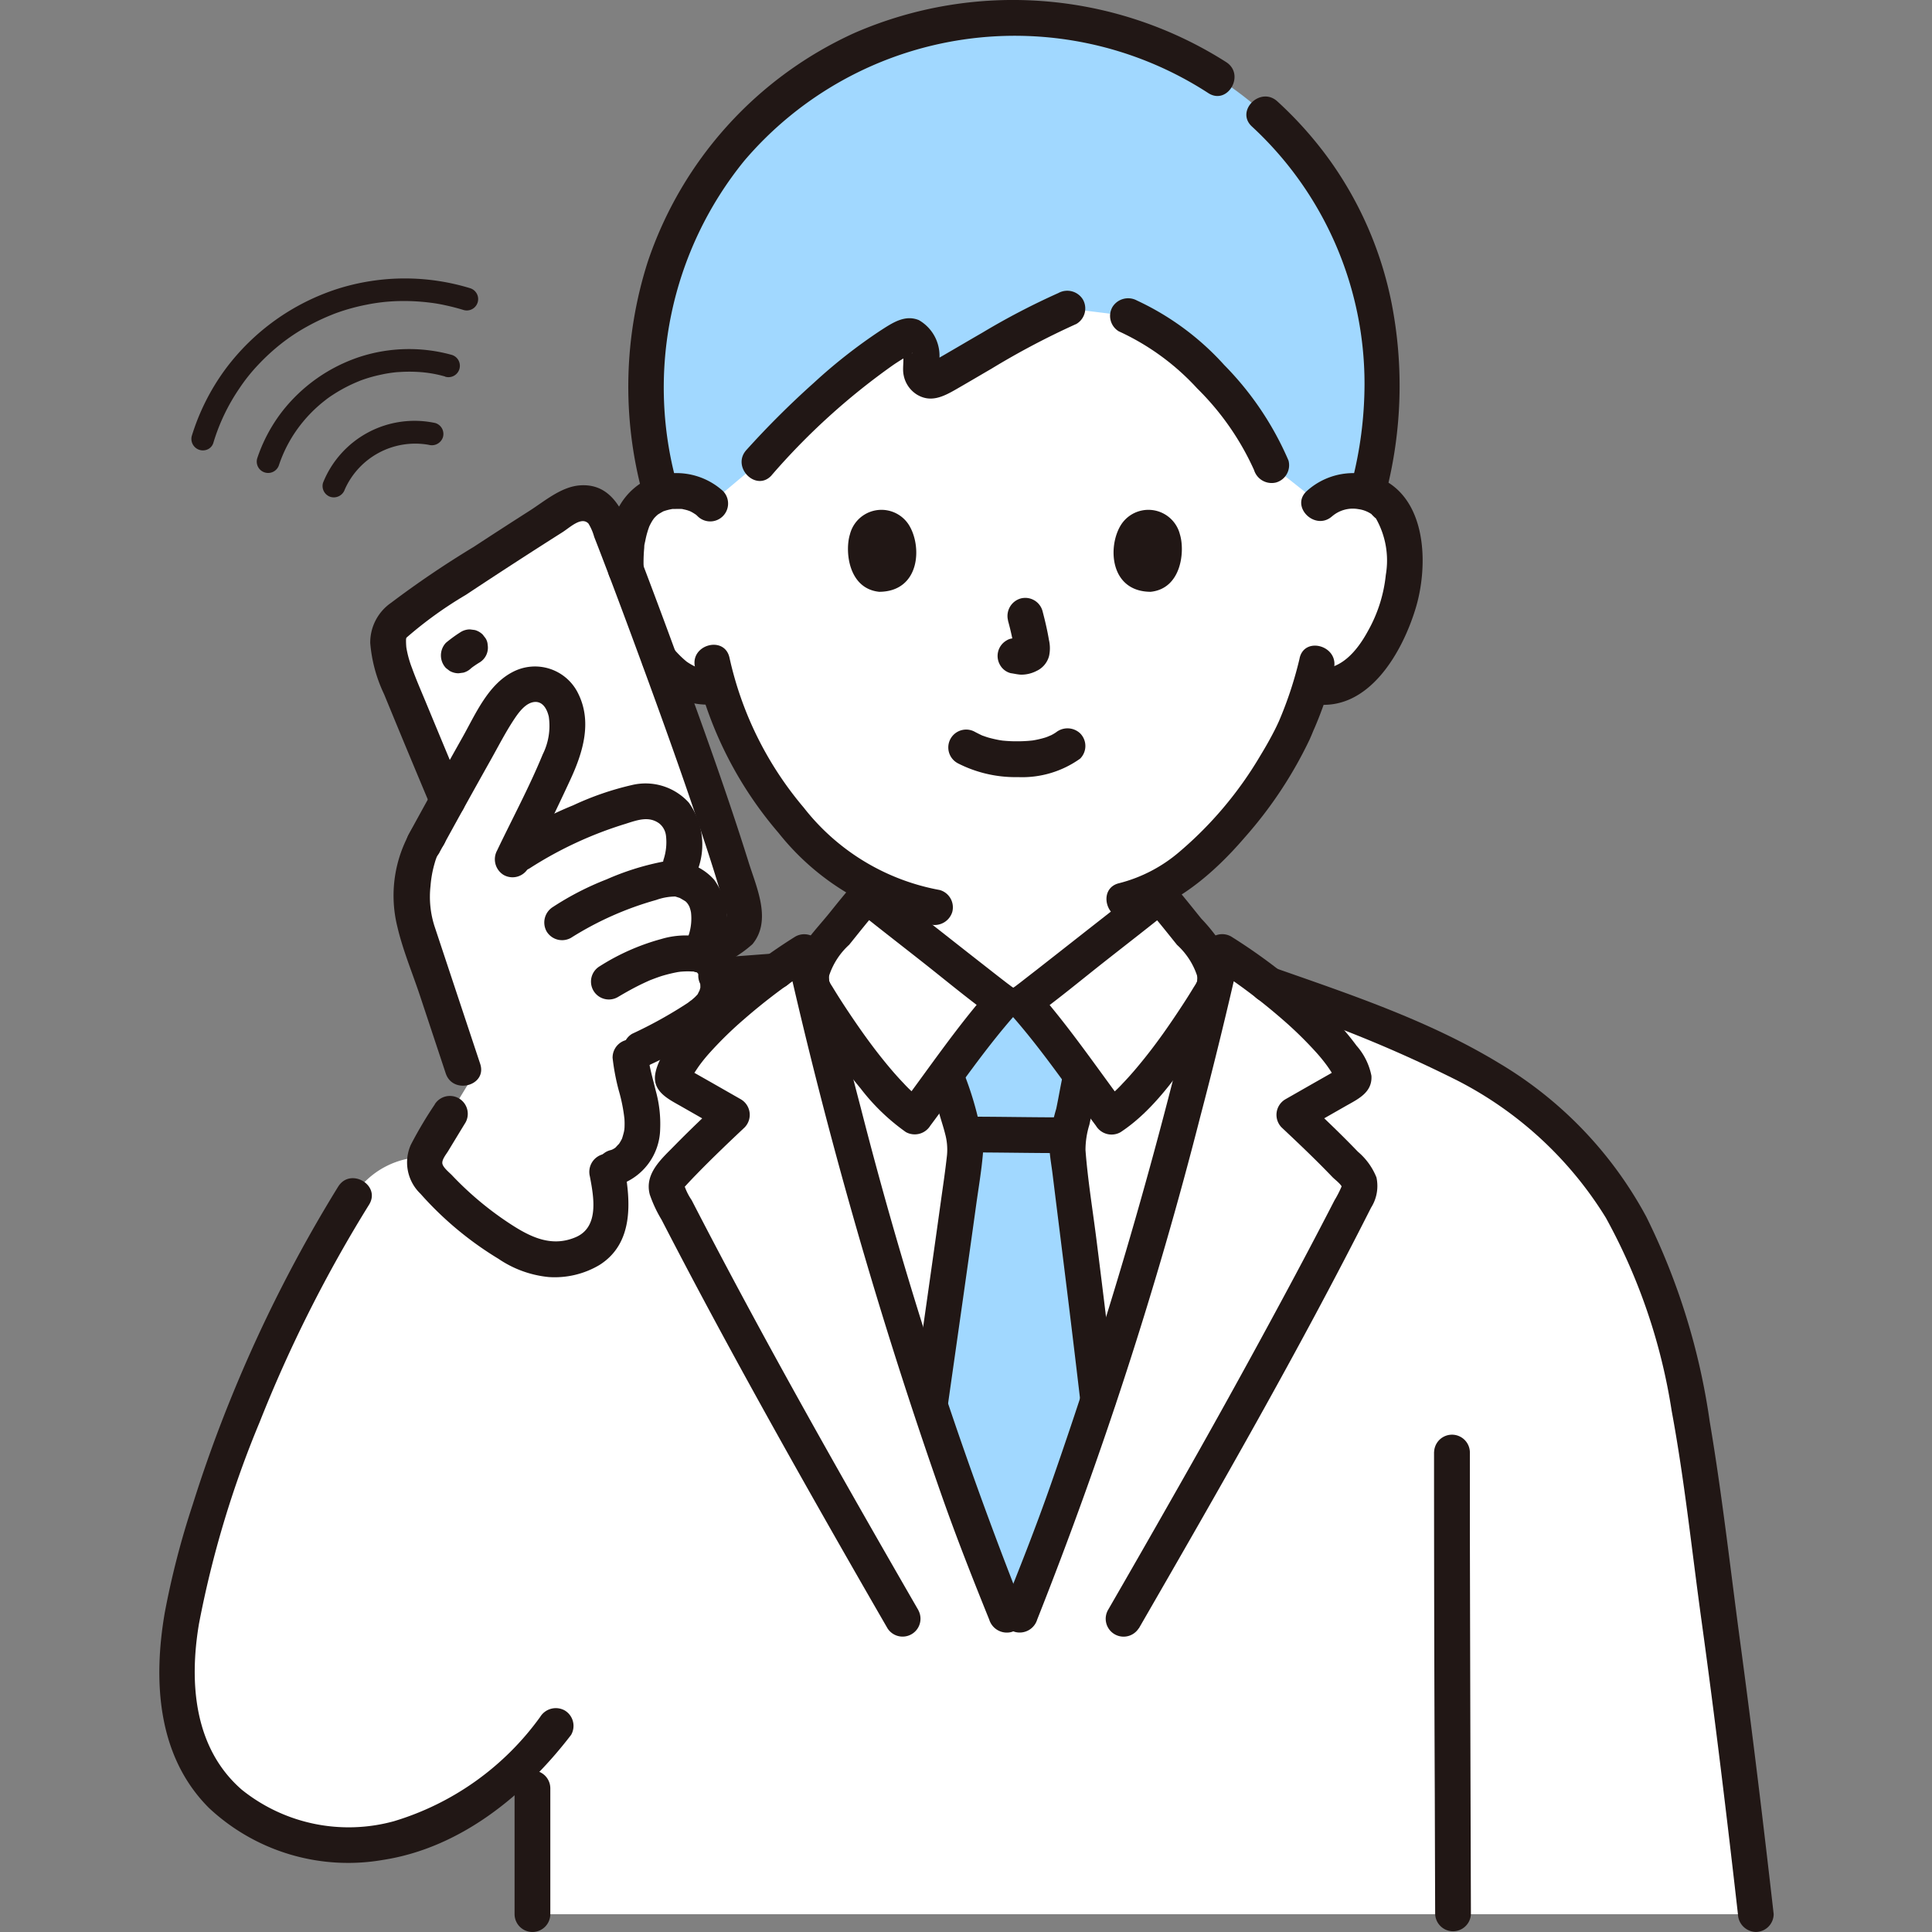 <svg xmlns="http://www.w3.org/2000/svg" xmlns:xlink="http://www.w3.org/1999/xlink" width="120" height="120" viewBox="0 0 120 120"><rect x="0" y="0" width="120" height="120" fill="#808080" stroke="none"/><defs><clipPath id="b"><rect width="120" height="120"/></clipPath></defs><g id="a" clip-path="url(#b)"><g transform="translate(-808.138 -357)"><g transform="translate(818.034 357)"><g transform="translate(1.08 1.112)"><path d="M105.724,43.294a2.959,2.959,0,0,1,2.139-.783,2.746,2.746,0,0,1,2.466,1.37,8.208,8.208,0,0,1,.24,5.788,8.94,8.94,0,0,1-2.624,4.256,3.259,3.259,0,0,1-2.514.726l-.241-.041a19.2,19.2,0,0,1-.865,2.348c-.635,1.722-4.12,7.73-8.544,10.137v.553c-.368.3-7.859,6.2-8.427,6.607h-1.32c-.568-.4-8.06-6.31-8.427-6.607v-.7a17.718,17.718,0,0,1-4.964-4.285,22.5,22.5,0,0,1-4.269-8.055,3.2,3.2,0,0,1-2.721-.681,8.94,8.94,0,0,1-2.624-4.256,8.208,8.208,0,0,1,.24-5.788,2.745,2.745,0,0,1,2.466-1.37,2.957,2.957,0,0,1,2.139.783S62.747,22.358,86.8,22.358s18.925,20.936,18.925,20.936Z" transform="translate(-34.735 -13.128)" fill="#fff"/><path d="M99.668,164.942c-2.6-6.422-3.272-8.543-5.307-14.79-2.521-7.742-4.878-16.193-6.759-24.236a2.76,2.76,0,0,1,.621-2.275c.846-.98,1.912-2.4,2.777-3.365.368.3,7.859,6.2,8.427,6.607h1.32c.568-.4,8.06-6.31,8.427-6.607.865.968,1.931,2.385,2.777,3.365a2.761,2.761,0,0,1,.621,2.275c-1.88,8.044-4.238,16.495-6.759,24.236-2.034,6.248-2.7,8.368-5.307,14.79Z" transform="translate(-48.13 -65.755)" fill="#fff"/><path d="M100.415,188.491c-.754-6.642-1.559-13.256-2.493-19.894-1.3-9.279-1.864-20-8.372-27.383-5.715-6.478-15.169-8.788-22.884-11.714a2.354,2.354,0,0,1,.11,1.373c-1.88,8.044-4.238,16.495-6.759,24.236-2.034,6.248-2.7,8.368-5.307,14.79h-.84c-2.6-6.422-3.272-8.543-5.307-14.79-2.521-7.742-4.878-16.193-6.759-24.236a2.2,2.2,0,0,1,.028-1.109l-.772.055-3.964.288-.865.066-.3.024a2.471,2.471,0,0,1-1.419,2.735,30.393,30.393,0,0,1-4.008,2.157,15.648,15.648,0,0,0,.543,2.683,5.473,5.473,0,0,1,.114,2.528,2.265,2.265,0,0,1-2.133,1.871,10.074,10.074,0,0,1,.28,2.688,3.114,3.114,0,0,1-1.05,2.2,3.146,3.146,0,0,1-.853.463,4.52,4.52,0,0,1-3.146.038,6.87,6.87,0,0,1-1.126-.573,21.41,21.41,0,0,1-4.747-3.881,2.059,2.059,0,0,1-.675-1.264,1.229,1.229,0,0,1,.058-.373,5.218,5.218,0,0,0-4.445,2.4,85.725,85.725,0,0,0-9.9,22.832c-1.136,4.215-1.877,8.984.373,12.725s7.152,5.382,11.449,4.565a17.121,17.121,0,0,0,9.187-5.47c0,3.415,0,6.825,0,9.975h75.986Z" transform="translate(-2.333 -70.713)" fill="#fff"/><path d="M52.828,92.852c-1.23-4.966-7.241-21.088-8.554-24.313a1.589,1.589,0,0,0-2.315-.735q-4.037,2.539-8,5.188c-.8.532-2.907,1.767-3.153,2.581a5.279,5.279,0,0,0,.515,2.993c.636,1.565,1.787,4.333,3.1,7.478q1.368-2.474,2.76-4.935c.609-1.074,1.437-2.282,2.671-2.311s1.94,1.1,2.019,2.321a7.262,7.262,0,0,1-.988,3.495l-2.387,5A24.7,24.7,0,0,1,45.5,86.308a3.712,3.712,0,0,1,1.786-.184A2.28,2.28,0,0,1,48.965,87.6a4.109,4.109,0,0,1-.069,2.41l-.273.877a1.178,1.178,0,0,1,.272.043,2.213,2.213,0,0,1,1.629,1.435,3.99,3.99,0,0,1-.067,2.339l-.3.794,1.827-.838a1.592,1.592,0,0,0,.843-1.811Z" transform="translate(-17.593 -37.423)" fill="#fff"/><path d="M37.4,116.622l.028.084-2.3,3.785a2.152,2.152,0,0,0-.418,1.117,2.058,2.058,0,0,0,.675,1.264,21.41,21.41,0,0,0,4.747,3.881,6.908,6.908,0,0,0,1.126.573,4.517,4.517,0,0,0,3.146-.038,3.146,3.146,0,0,0,.853-.463,3.115,3.115,0,0,0,1.05-2.2,10.074,10.074,0,0,0-.28-2.688,2.265,2.265,0,0,0,2.133-1.871,5.48,5.48,0,0,0-.114-2.528,15.647,15.647,0,0,1-.543-2.683,30.421,30.421,0,0,0,4.008-2.157,2.471,2.471,0,0,0,1.419-2.737,1.589,1.589,0,0,0-1.069-1.3l.337-.9a3.99,3.99,0,0,0,.067-2.339,2.212,2.212,0,0,0-1.629-1.435,1.2,1.2,0,0,0-.272-.043l.273-.877a4.109,4.109,0,0,0,.069-2.41,2.281,2.281,0,0,0-1.678-1.479,3.706,3.706,0,0,0-1.786.184,24.7,24.7,0,0,0-7.008,3.309l2.387-5a7.262,7.262,0,0,0,.988-3.495c-.079-1.222-.794-2.35-2.019-2.321s-2.062,1.237-2.671,2.311q-2.012,3.549-3.97,7.128c-1.048,1.338-1.2,4.316-.748,5.672l2.912,8.772.29.881Z" transform="translate(-19.329 -50.482)" fill="#fff"/><g transform="translate(29.132)"><path d="M76.476,25.914a56.779,56.779,0,0,0-4.131,4.116l-3.025,2.54a2.959,2.959,0,0,0-2.139-.783,3.6,3.6,0,0,0-.923.146,24.964,24.964,0,0,1-.927-7.481A22.675,22.675,0,0,1,74.695,6.711a23.3,23.3,0,0,1,27.109.081,22.17,22.17,0,0,1,9.249,17.66,24.136,24.136,0,0,1-.9,7.457,3.671,3.671,0,0,0-.84-.123,2.957,2.957,0,0,0-2.139.783l-3-2.378a20.25,20.25,0,0,0-5.44-7.1,12.133,12.133,0,0,0-3.464-2.178l-3.76-.462c-2.536,1.068-6.112,3.313-8.119,4.428a.687.687,0,0,1-.979-.737,3.62,3.62,0,0,0-.086-1.319c-.134-.551-.557-.785-.887-.612a27.252,27.252,0,0,0-4.958,3.7Z" transform="translate(-65.315 -2.404)" fill="#a1d8ff"/><path d="M105.979,166.831c.6,1.625,1.3,3.413,2.262,5.789h.84c2.4-5.912,3.154-8.179,4.846-13.376-.821-7.037-1.906-15.405-1.906-15.652a5.844,5.844,0,0,1,.2-1.315q.076-.295.136-.589c.216-.977.256-1.477.508-2.513l.016-.05c-1.209-1.63-2.67-3.562-3.561-4.564H108c-.883.994-2.328,2.9-3.531,4.522.068.191.112.316.112.316a12.906,12.906,0,0,1,.618,2.009,8.375,8.375,0,0,1,.488,2.328c.007.414-1.136,8.349-2.194,15.814.958,2.939,1.62,4.942,2.484,7.28Z" transform="translate(-85.836 -73.433)" fill="#a1d8ff"/></g></g><g transform="translate(0 0)"><path d="M65.087,88.07a5.667,5.667,0,0,0,1.791,1.523,4.446,4.446,0,0,0,1.175.416,4.509,4.509,0,0,0,1.56.012,1.112,1.112,0,0,0,.663-.51,1.11,1.11,0,0,0-.4-1.519,1.284,1.284,0,0,0-.855-.112l-.057.009.3-.04a3.006,3.006,0,0,1-.8,0l.3.04a3.543,3.543,0,0,1-.819-.229l.265.112a3.643,3.643,0,0,1-.758-.438l.225.173a6.3,6.3,0,0,1-1.012-1,1.113,1.113,0,0,0-.785-.325,1.128,1.128,0,0,0-.785.325,1.116,1.116,0,0,0-.325.785,1.271,1.271,0,0,0,.325.785h0Z" transform="translate(-34.806 -46.316)" fill="#211715"/><path d="M62.45,69.515a9.832,9.832,0,0,1,.031-1.31c.006-.061.014-.449.016-.159a1.426,1.426,0,0,1,.045-.265c.038-.2.084-.4.142-.588q.035-.119.076-.236c.018-.051.037-.1.056-.152q-.093.214-.019.048a4,4,0,0,1,.195-.361c.034-.054.215-.3.077-.122s0,.006.03-.029.078-.084.119-.124.09-.082.135-.123c.149-.136-.212.143-.049.038.12-.078.241-.147.365-.216q.159-.073-.084.032c.043-.017.086-.033.13-.048.068-.024.138-.044.208-.063.087-.023.175-.043.264-.059.29-.053-.164,0,.079-.009.186,0,.366-.008.552,0,.242.011-.21-.051.012,0,.1.025.207.044.309.074.011,0,.229.079.229.078q-.208-.091-.04-.013c.05.024.1.05.147.077.074.041.142.089.214.133q.149.108-.021-.018.067.056.129.117a1.11,1.11,0,0,0,1.57-1.57,4.312,4.312,0,0,0-4.7-.706,4.09,4.09,0,0,0-2.159,2.781,9.364,9.364,0,0,0-.278,2.79,1.11,1.11,0,1,0,2.22,0h0Z" transform="translate(-32.365 -34.156)" fill="#211715"/><path d="M82.468,167.432c-4.69-8.13-9.327-16.3-13.649-24.631q-.218-.42-.434-.84a3.684,3.684,0,0,1-.429-.837c-.01-.06-.19.217.111-.118.2-.218.4-.428.606-.639.971-1,1.984-1.967,3-2.923a1.12,1.12,0,0,0-.225-1.743l-1.79-1.022-.8-.454-.5-.284-.2-.114q-.2-.131,0,.041l.152.56c-.006.13-.014.044.043-.029a2.781,2.781,0,0,0,.161-.28c.094-.156.2-.307.3-.457a9.876,9.876,0,0,1,.72-.888,23.548,23.548,0,0,1,2.11-2.056,36.84,36.84,0,0,1,4.284-3.212l-1.631-.663A302.407,302.407,0,0,0,83.877,160.2c.922,2.633,1.944,5.228,2.99,7.813a1.145,1.145,0,0,0,1.365.775,1.117,1.117,0,0,0,.775-1.365,257.684,257.684,0,0,1-10.115-31.181q-1.308-4.972-2.442-9.987a1.118,1.118,0,0,0-1.631-.663,35.084,35.084,0,0,0-6.461,5.2c-.829.872-2.007,2.07-2.23,3.3-.2,1.122.805,1.587,1.615,2.049l2.587,1.476-.225-1.743c-.938.88-1.872,1.766-2.772,2.686-.815.833-1.89,1.744-1.552,3.046a8.041,8.041,0,0,0,.733,1.569q.435.844.875,1.686.843,1.614,1.7,3.219c2.371,4.438,4.819,8.835,7.3,13.211q2.064,3.639,4.158,7.261a1.111,1.111,0,0,0,1.917-1.121h0Z" transform="translate(-35.32 -67.417)" fill="#211715"/><path d="M88.942,118.163c-.525.592-1.02,1.21-1.516,1.827-.517.643-1.1,1.26-1.571,1.938a3.429,3.429,0,0,0-.282,3.637,41.471,41.471,0,0,0,3.763,5.359,13.006,13.006,0,0,0,2.81,2.708,1.137,1.137,0,0,0,1.519-.4c1.731-2.311,3.359-4.727,5.273-6.895a1.131,1.131,0,0,0-.225-1.743c-.065-.047-.129-.1-.192-.144s-.454-.35-.171-.13q-.5-.385-.994-.773-1.38-1.078-2.755-2.161c-1.365-1.073-2.739-2.136-4.09-3.226a1.144,1.144,0,0,0-1.57,0,1.118,1.118,0,0,0,0,1.57c1.383,1.116,2.79,2.2,4.186,3.3,1.48,1.163,2.935,2.382,4.465,3.479l-.225-1.743c-2.038,2.309-3.777,4.882-5.62,7.344l1.519-.4a7.6,7.6,0,0,1-1.26-1.111c-.485-.505-.938-1.041-1.375-1.588-.821-1.03-1.575-2.117-2.3-3.219-.256-.392-.508-.787-.749-1.188a3.261,3.261,0,0,1-.218-.375c-.051-.119.017-.006.022.036a1.326,1.326,0,0,1,0-.37,4.481,4.481,0,0,1,1.241-1.9c.617-.764,1.222-1.537,1.873-2.272.945-1.066-.62-2.642-1.57-1.57Z" transform="translate(-45.777 -63.316)" fill="#211715"/><path d="M73.491,130.521c1.24-.089,2.479-.187,3.719-.278a1.182,1.182,0,0,0,.785-.325,1.11,1.11,0,0,0-.785-1.9c-1.24.091-2.479.189-3.719.277a1.182,1.182,0,0,0-.785.325,1.11,1.11,0,0,0,.785,1.9Z" transform="translate(-38.901 -68.806)" fill="#211715"/><path d="M147.286,131.973a81.428,81.428,0,0,1,12.087,4.907,23.3,23.3,0,0,1,9.194,8.509,36.339,36.339,0,0,1,4.088,11.991c.8,4.309,1.252,8.68,1.852,13.019.839,6.069,1.573,12.153,2.264,18.241a1.143,1.143,0,0,0,1.11,1.11,1.117,1.117,0,0,0,1.11-1.11c-.637-5.605-1.313-11.206-2.066-16.8-.62-4.6-1.133-9.23-1.908-13.807a41.908,41.908,0,0,0-3.929-12.69,24.715,24.715,0,0,0-9.182-9.574c-4.357-2.643-9.248-4.263-14.031-5.942a1.11,1.11,0,1,0-.59,2.141h0Z" transform="translate(-78.721 -69.752)" fill="#211715"/><path d="M49.922,246.668v-7.812a1.11,1.11,0,1,0-2.22,0v7.812a1.11,1.11,0,1,0,2.22,0Z" transform="translate(-25.637 -127.779)" fill="#211715"/><path d="M171.172,193.71q0,10.6.046,21.194.011,3.76.024,7.521a1.111,1.111,0,0,0,2.22,0q-.039-12-.065-23.991,0-2.362,0-4.724a1.111,1.111,0,0,0-2.22,0Z" transform="translate(-91.997 -103.535)" fill="#211715"/><path d="M100.123,3.863A24.667,24.667,0,0,0,77.05,2.037,23.992,23.992,0,0,0,64.184,16.271a25.468,25.468,0,0,0-.34,14.324,1.111,1.111,0,0,0,2.141-.59A22.334,22.334,0,0,1,70.179,9.989,22.068,22.068,0,0,1,99,5.78c1.2.78,2.316-1.141,1.121-1.917h0Z" transform="translate(-33.85 0)" fill="#211715"/><path d="M154.651,37.564A26.672,26.672,0,0,0,155,25.83a22.909,22.909,0,0,0-3.889-8.968,23.729,23.729,0,0,0-3.216-3.6c-1.056-.959-2.63.606-1.57,1.57a21.745,21.745,0,0,1,6.987,16,24.4,24.4,0,0,1-.8,6.137c-.339,1.388,1.8,1.98,2.141.59Z" transform="translate(-78.455 -6.968)" fill="#211715"/><path d="M128.229,42.121a15.144,15.144,0,0,1,4.859,3.541,16.816,16.816,0,0,1,3.534,5.071,1.145,1.145,0,0,0,1.365.775,1.117,1.117,0,0,0,.775-1.365,19.286,19.286,0,0,0-3.993-5.934,16.883,16.883,0,0,0-5.421-4.005,1.146,1.146,0,0,0-1.519.4,1.118,1.118,0,0,0,.4,1.519h0Z" transform="translate(-68.627 -21.539)" fill="#211715"/><path d="M80.045,50.523a41.938,41.938,0,0,1,7.566-6.86c.287-.193.58-.378.879-.552a1.188,1.188,0,0,0,.241-.136c.172-.171,0,.026.013-.023l-.569-.137-.011-.013c-.022.081.037.169.049.251.06.418-.05.833.035,1.248a1.826,1.826,0,0,0,.8,1.193c.873.547,1.667.142,2.459-.313.734-.421,1.462-.852,2.193-1.277A48.659,48.659,0,0,1,98.98,41.12a1.117,1.117,0,0,0,.4-1.519,1.139,1.139,0,0,0-1.519-.4,44.807,44.807,0,0,0-4.734,2.469c-.764.44-1.523.888-2.286,1.331q-.436.253-.875.5a1.194,1.194,0,0,0-.225.126l.482-.014.193.238c.057-.028.042-.369.042-.448a2.553,2.553,0,0,0-1.265-2.519c-.878-.362-1.663.187-2.382.647A32.908,32.908,0,0,0,82.68,44.77a55.013,55.013,0,0,0-4.2,4.182c-.954,1.059.611,2.634,1.57,1.57h0Z" transform="translate(-42.017 -21.001)" fill="#211715"/><path d="M106.512,99.953a7.87,7.87,0,0,0,3.787.88,6.19,6.19,0,0,0,3.851-1.148,1.112,1.112,0,0,0,0-1.57,1.145,1.145,0,0,0-1.57,0c.344-.268.108-.085.019-.028s-.151.092-.23.133c-.1.054-.36.115-.049.034-.107.028-.211.081-.317.115a5.93,5.93,0,0,1-.887.2c.166-.026.059-.008-.046,0q-.13.013-.261.021-.315.02-.63.018-.282,0-.564-.02c-.086-.006-.173-.013-.259-.021-.039,0-.354-.059-.086-.008a8.13,8.13,0,0,1-.828-.184c-.116-.035-.229-.076-.344-.116-.271-.092.2.1-.046-.017q-.213-.1-.421-.21a1.11,1.11,0,1,0-1.121,1.917h0Z" transform="translate(-56.956 -52.565)" fill="#211715"/><path d="M113.208,81.713a17.484,17.484,0,0,1,.41,1.877l-.04-.3a1.13,1.13,0,0,1,.007.259l.04-.3a.6.6,0,0,1-.029.117l.112-.265a.454.454,0,0,1-.041.075l.173-.225a.381.381,0,0,1-.062.061l.225-.173a1.233,1.233,0,0,1-.148.079l.265-.112a1.074,1.074,0,0,1-.251.073l.3-.04a1.024,1.024,0,0,1-.235,0l.3.04c-.089-.012-.176-.034-.265-.046a.843.843,0,0,0-.443-.02.821.821,0,0,0-.413.132,1.11,1.11,0,0,0-.4,1.519,1.063,1.063,0,0,0,.663.51c.215.029.424.083.642.093a2.076,2.076,0,0,0,.963-.232,1.421,1.421,0,0,0,.779-.934,2.281,2.281,0,0,0-.009-.989c-.1-.6-.242-1.2-.4-1.8a1.111,1.111,0,0,0-1.365-.775,1.131,1.131,0,0,0-.775,1.365Z" transform="translate(-60.495 -43.162)" fill="#211715"/><path d="M92.593,69.994c-.314,1.019-.109,3.361,1.82,3.561,2.55-.015,2.686-2.848,1.827-4.18A2.019,2.019,0,0,0,92.593,69.994Z" transform="translate(-49.7 -36.797)" fill="#211715"/><path d="M132.261,69.994c.314,1.019.109,3.361-1.82,3.561-2.55-.015-2.686-2.848-1.827-4.18A2.019,2.019,0,0,1,132.261,69.994Z" transform="translate(-68.869 -36.797)" fill="#211715"/><path d="M154.962,66.2a1.97,1.97,0,0,1,1.615-.439,1.882,1.882,0,0,1,.83.317c-.068-.047.383.4.234.205a5.283,5.283,0,0,1,.647,3.565,8.936,8.936,0,0,1-1.1,3.467c-.681,1.257-1.739,2.554-3.308,2.346a1.116,1.116,0,0,0-1.11,1.11,1.139,1.139,0,0,0,1.11,1.11c3.379.447,5.458-3.272,6.274-6,.723-2.419.715-6.155-1.631-7.718a4.3,4.3,0,0,0-5.135.469c-1.066.956.508,2.522,1.57,1.57h0Z" transform="translate(-82.109 -34.139)" fill="#211715"/><path d="M139.171,87.517a23.739,23.739,0,0,1-1.283,3.893c-.062.157.108-.225,0,0-.038.078-.072.158-.11.236-.093.2-.191.389-.292.58-.233.442-.482.876-.741,1.3a23.47,23.47,0,0,1-5.047,6,9.242,9.242,0,0,1-3.726,1.937c-1.391.323-.8,2.464.59,2.141,2.9-.673,5.309-2.777,7.2-4.976a26,26,0,0,0,4.027-6.072c.072-.159.14-.32.206-.481.019-.047.115-.278.05-.126s.006-.007.017-.032c.064-.141.123-.285.182-.428q.121-.293.233-.59a18.884,18.884,0,0,0,.835-2.8c.288-1.395-1.852-1.991-2.141-.59h0Z" transform="translate(-68.35 -46.608)" fill="#211715"/><path d="M71.892,87.966a23.919,23.919,0,0,0,5.189,10.3,15.738,15.738,0,0,0,9.426,5.689,1.146,1.146,0,0,0,1.365-.775,1.118,1.118,0,0,0-.775-1.365A13.883,13.883,0,0,1,78.651,96.7a21.581,21.581,0,0,1-4.618-9.323c-.316-1.393-2.457-.8-2.141.59h0Z" transform="translate(-38.621 -46.534)" fill="#211715"/><path d="M121.646,168.553c4.967-8.61,9.934-17.248,14.418-26.122a2.513,2.513,0,0,0,.338-1.879,4.056,4.056,0,0,0-1.154-1.6c-1.018-1.062-2.084-2.076-3.156-3.082l-.225,1.743,2.587-1.476c.779-.445,1.7-.848,1.635-1.9a3.972,3.972,0,0,0-.925-1.871,16.422,16.422,0,0,0-1.325-1.579,35.069,35.069,0,0,0-6.461-5.2,1.119,1.119,0,0,0-1.631.663,302.412,302.412,0,0,1-9.567,33.355c-.922,2.633-1.944,5.228-2.99,7.813a1.117,1.117,0,0,0,.775,1.365,1.137,1.137,0,0,0,1.365-.775,257.686,257.686,0,0,0,10.115-31.181q1.308-4.972,2.442-9.987l-1.631.663a36.867,36.867,0,0,1,4.284,3.212,23.813,23.813,0,0,1,2.056,2,10.209,10.209,0,0,1,.732.89c.107.149.21.3.306.457.056.091.1.192.165.281.043.063.082.26.074.085l.152-.56c.089-.171.078-.074-.1.016s-.332.19-.5.284l-.9.511-1.79,1.022a1.12,1.12,0,0,0-.225,1.743c.884.83,1.765,1.665,2.617,2.528q.271.275.539.554c.15.156.541.44.6.642.017.056,0-.167-.037-.043a6.434,6.434,0,0,1-.429.837q-1.59,3.087-3.239,6.143-3.373,6.266-6.9,12.446-1.959,3.449-3.943,6.883a1.111,1.111,0,0,0,1.917,1.121h0Z" transform="translate(-60.803 -67.417)" fill="#211715"/><path d="M113.208,149.993c-1.952,0-3.9-.041-5.858-.042a1.11,1.11,0,0,0,0,2.22c1.952,0,3.9.041,5.858.042a1.11,1.11,0,1,0,0-2.22Z" transform="translate(-57.099 -80.592)" fill="#211715"/><path d="M120.411,142.977c-.182.765-.3,1.541-.464,2.31a10.261,10.261,0,0,0-.42,2.423c.02.53.123,1.068.188,1.593.341,2.763.69,5.525,1.028,8.289q.353,2.886.692,5.773a1.144,1.144,0,0,0,1.11,1.11,1.117,1.117,0,0,0,1.11-1.11q-.572-4.9-1.19-9.8c-.236-1.9-.555-3.805-.7-5.712a5.287,5.287,0,0,1,.241-1.574c.2-.9.337-1.812.55-2.71.33-1.389-1.81-1.982-2.141-.59h0Z" transform="translate(-64.239 -76.418)" fill="#211715"/><path d="M103.413,163.821c.582-4.1,1.173-8.2,1.74-12.3.147-1.066.333-2.137.423-3.21a6.018,6.018,0,0,0-.261-2.019,20.2,20.2,0,0,0-.978-3.109,1.118,1.118,0,0,0-1.519-.4,1.137,1.137,0,0,0-.4,1.519,8.95,8.95,0,0,1,.41,1.4c.123.465.284.92.4,1.388a3.727,3.727,0,0,1,.117,1.315c-.123,1.107-.234,1.81-.394,2.962-.549,3.956-1.118,7.909-1.679,11.862a1.147,1.147,0,0,0,.775,1.365,1.118,1.118,0,0,0,1.365-.775h0Z" transform="translate(-54.42 -76.663)" fill="#211715"/><path d="M122.456,119.732c.651.735,1.257,1.508,1.873,2.272a4.484,4.484,0,0,1,1.241,1.9,1.365,1.365,0,0,1,.008.363c0-.006.074-.159.018-.029a3.258,3.258,0,0,1-.218.375c-.241.4-.493.8-.749,1.188-.72,1.1-1.474,2.189-2.3,3.219-.437.547-.889,1.083-1.375,1.588a7.62,7.62,0,0,1-1.26,1.111l1.519.4c-1.844-2.463-3.582-5.035-5.62-7.344l-.225,1.743c1.531-1.1,2.986-2.315,4.465-3.479,1.4-1.1,2.8-2.186,4.186-3.3a1.117,1.117,0,0,0,0-1.57,1.136,1.136,0,0,0-1.57,0c-1.352,1.09-2.725,2.153-4.09,3.226q-1.377,1.082-2.755,2.161-.5.387-.994.773c.284-.219-.093.072-.171.13s-.128.1-.192.144a1.131,1.131,0,0,0-.225,1.743c1.914,2.167,3.543,4.583,5.273,6.895a1.132,1.132,0,0,0,1.519.4c2.022-1.327,3.519-3.5,4.878-5.458.549-.789,1.082-1.591,1.578-2.414a3.39,3.39,0,0,0,.112-3.35,10.98,10.98,0,0,0-1.549-2.05c-.6-.74-1.184-1.487-1.814-2.2-.949-1.072-2.515.5-1.57,1.57Z" transform="translate(-61.117 -63.315)" fill="#211715"/><path d="M11.109,158.73a88,88,0,0,0-6.588,12.964q-1.371,3.35-2.456,6.809a51.8,51.8,0,0,0-1.731,6.708c-.726,4.235-.463,8.913,2.753,12.118a12.654,12.654,0,0,0,10.8,3.223c4.8-.738,8.812-4.014,11.689-7.767a1.117,1.117,0,0,0-.4-1.519,1.139,1.139,0,0,0-1.519.4,17.364,17.364,0,0,1-9.076,6.479,10.6,10.6,0,0,1-9.457-1.951c-2.973-2.583-3.278-6.635-2.664-10.3a63.406,63.406,0,0,1,3.773-12.541,84.654,84.654,0,0,1,6.794-13.5c.753-1.219-1.166-2.335-1.917-1.121h0Z" transform="translate(0.001 -85.029)" fill="#211715"/><path d="M34.2,84.455q-1.222-2.917-2.431-5.839c-.291-.7-.6-1.406-.858-2.124a6.431,6.431,0,0,1-.343-1.255,4.478,4.478,0,0,1-.019-.516c0-.042.036-.1.033-.143q-.084.18-.021.067.059-.091-.025.015a24.688,24.688,0,0,1,3.729-2.692q2.981-1.977,6-3.891c.472-.3,1.178-.994,1.614-.537a3.225,3.225,0,0,1,.356.826q.257.656.508,1.313c.788,2.052,1.554,4.112,2.313,6.175,1.421,3.863,2.814,7.739,4.1,11.65.279.85.552,1.7.809,2.558.108.36.214.721.315,1.084a2.315,2.315,0,0,1,.193.883c-.069.385-.673.537-.981.679l-1.354.62a1.119,1.119,0,0,0-.4,1.519,1.136,1.136,0,0,0,1.519.4,7.529,7.529,0,0,0,2.809-1.583c1.211-1.472.261-3.493-.235-5.078-1.31-4.185-2.8-8.315-4.307-12.433q-1.241-3.4-2.529-6.777c-.666-1.739-1.248-4.371-3.632-4.21-1.18.08-2.215.991-3.175,1.6q-1.723,1.1-3.433,2.22a60.531,60.531,0,0,0-5.135,3.475,3,3,0,0,0-1.295,2.5,9.1,9.1,0,0,0,.859,3.174q1.421,3.461,2.872,6.91a1.147,1.147,0,0,0,1.365.775,1.117,1.117,0,0,0,.775-1.365h0Z" transform="translate(-15.225 -35.02)" fill="#211715"/><path d="M39.69,86.924l.135-.107-.225.173a6.48,6.48,0,0,1,.577-.4,1.069,1.069,0,0,0,.53-1.106.821.821,0,0,0-.132-.413l-.173-.225a1.108,1.108,0,0,0-.49-.285l-.3-.04a1.1,1.1,0,0,0-.56.152,8.666,8.666,0,0,0-.936.679,1.142,1.142,0,0,0,0,1.57l.225.173a1.108,1.108,0,0,0,.56.152l.3-.04a1.108,1.108,0,0,0,.49-.285h0Z" transform="translate(-20.313 -45.428)" fill="#211715"/><path d="M32.875,110.08a8.034,8.034,0,0,0-1.163,6.485c.337,1.441.932,2.861,1.4,4.266l1.6,4.825c.448,1.35,2.593.771,2.141-.59q-1.42-4.276-2.839-8.553a6,6,0,0,1-.245-2.5,6.869,6.869,0,0,1,.251-1.388,3.558,3.558,0,0,1,.426-.978,1.146,1.146,0,0,0,0-1.57,1.117,1.117,0,0,0-1.57,0h0Z" transform="translate(-16.924 -58.99)" fill="#211715"/><path d="M35.224,101.047q1.573-2.879,3.18-5.74c.473-.842.917-1.714,1.451-2.52.288-.435.735-1.056,1.3-1.084.465-.023.737.4.856.908a3.957,3.957,0,0,1-.377,2.352c-.832,2.027-1.888,3.987-2.831,5.964a1.141,1.141,0,0,0,.4,1.519,1.12,1.12,0,0,0,1.519-.4c.877-1.839,1.776-3.669,2.631-5.519.775-1.676,1.361-3.562.495-5.327a2.981,2.981,0,0,0-4.1-1.346c-1.53.8-2.3,2.634-3.1,4.053q-1.687,3-3.335,6.017c-.685,1.254,1.231,2.376,1.917,1.121h0Z" transform="translate(-17.822 -48.104)" fill="#211715"/><path d="M58.339,110.564a4.468,4.468,0,0,0-.568-4.149,3.626,3.626,0,0,0-3.524-1.089,18.221,18.221,0,0,0-3.657,1.261,22.6,22.6,0,0,0-3.777,1.967c-1.187.789-.074,2.71,1.121,1.917a23.96,23.96,0,0,1,5.906-2.733c.784-.254,1.461-.49,2.1-.024a1.145,1.145,0,0,1,.418.776,3.443,3.443,0,0,1-.157,1.483,1.111,1.111,0,0,0,2.141.59h0Z" transform="translate(-24.887 -56.567)" fill="#211715"/><path d="M62.792,120.842a4.389,4.389,0,0,0-.549-4.045,3.5,3.5,0,0,0-3.314-1.1,16.4,16.4,0,0,0-3.364,1.072,17.962,17.962,0,0,0-3.333,1.713,1.136,1.136,0,0,0-.4,1.519,1.122,1.122,0,0,0,1.519.4,20,20,0,0,1,5.291-2.351,3.629,3.629,0,0,1,1.109-.213c.194,0-.188-.062.112.011.038.009.272.09.226.071.042.017.349.2.37.216a.857.857,0,0,1,.2.252c.044.08,0-.031.058.121a2.007,2.007,0,0,1,.085.313,3.309,3.309,0,0,1-.152,1.436,1.111,1.111,0,0,0,2.141.59h0Z" transform="translate(-27.779 -62.152)" fill="#211715"/><path d="M59.721,140.7a13.794,13.794,0,0,0,.385,2.047,10.391,10.391,0,0,1,.355,1.778c.008.148.012.3.006.445,0,.085-.008.169-.017.253q.019-.128-.017.081c-.032.139-.07.272-.113.408s-.047.124,0,.01c-.021.045-.044.089-.068.132a2.439,2.439,0,0,1-.185.293c.139-.186-.121.11-.152.142-.1.083-.1.086,0,.008a1.924,1.924,0,0,1-.163.1c-.115.057-.114.06,0,.011a1.778,1.778,0,0,1-.186.059,1.11,1.11,0,1,0,.59,2.141,3.728,3.728,0,0,0,2.523-3.45,7.678,7.678,0,0,0-.273-2.383c-.085-.352-.179-.7-.265-1.055-.045-.186-.088-.373-.125-.561-.02-.1-.04-.209-.056-.314-.034-.231.025.26-.016-.148a1.136,1.136,0,0,0-1.11-1.11,1.122,1.122,0,0,0-1.11,1.11h0Z" transform="translate(-31.571 -75.022)" fill="#211715"/><path d="M34.976,147.682a25.424,25.424,0,0,0-1.488,2.505,2.693,2.693,0,0,0,.6,3.052,20.96,20.96,0,0,0,4.841,4.037,6.706,6.706,0,0,0,3.112,1.132,5.443,5.443,0,0,0,3.147-.74c2.142-1.338,1.966-3.936,1.558-6.1a1.121,1.121,0,0,0-1.365-.775,1.133,1.133,0,0,0-.775,1.365c.238,1.259.6,3.148-.885,3.777-1.545.657-2.887-.051-4.172-.9a20.151,20.151,0,0,1-3.5-2.941c-.167-.176-.537-.463-.6-.711s.231-.594.355-.8q.541-.893,1.085-1.784a1.111,1.111,0,0,0-1.917-1.121h0Z" transform="translate(-17.864 -79.089)" fill="#211715"/><path d="M61.639,133.631a25.419,25.419,0,0,0,3.523-1.965,3.689,3.689,0,0,0,1.821-2.983,2.909,2.909,0,0,0-1.78-2.9,5.3,5.3,0,0,0-2.87.046,13.9,13.9,0,0,0-3.82,1.688,1.11,1.11,0,0,0,1.121,1.917c.515-.306,1.039-.6,1.581-.855q.165-.078.333-.153l.139-.061c-.189.08-.032.014.006,0,.212-.08.424-.161.64-.231a9.241,9.241,0,0,1,1.142-.272c.122-.023-.122.016-.12.016a.644.644,0,0,0,.137-.015c.078-.007.156-.013.235-.017.161-.008.322-.01.483,0,.082,0,.165.007.247.014-.27-.025.175.068.022.012-.137-.05,0,.012.02.015.053.012.169.145-.028-.037.028.026.056.053.086.078.178.154.01-.027,0-.026.031,0,.11.179.13.213.131.222-.034-.154,0,.009.015.065.035.133.054.2.007.025.027.142.009.031-.022-.134.01.148.01.148.005.1-.015.216,0,.317.014.117.011-.062.016-.084-.012.053-.019.107-.032.16s-.1.322-.043.165c.054-.142-.072.118-.1.174-.13.229.093-.081-.037.055-.065.068-.128.138-.2.2s-.148.129-.222.194c.192-.172-.118.081-.173.118a26.967,26.967,0,0,1-3.447,1.913,1.116,1.116,0,0,0-.4,1.519,1.14,1.14,0,0,0,1.519.4h0Z" transform="translate(-31.152 -67.506)" fill="#211715"/></g></g><path d="M6.053,11.432a.709.709,0,0,1,0-1,6.123,6.123,0,0,1,7.9,0,.71.71,0,0,1,0,1,.725.725,0,0,1-1,0,4.79,4.79,0,0,0-5.9,0,.721.721,0,0,1-1,0Zm9.792-3.267A7.594,7.594,0,0,0,14.772,7.3,9.22,9.22,0,0,0,13.5,6.6c-.13-.061-.142-.066-.22-.1-.1-.039-.192-.076-.288-.111q-.31-.114-.628-.2a8.564,8.564,0,0,0-1.25-.266c.018,0-.155-.016-.15-.016l-.16-.015q-.16-.014-.321-.022-.325-.017-.651-.011-.364.006-.725.041a5.12,5.12,0,0,0-.523.07,8.685,8.685,0,0,0-2.4.783,8.388,8.388,0,0,0-2.029,1.42h0a.7.7,0,0,1-1-1A9.888,9.888,0,0,1,5.821,5.362,10.146,10.146,0,0,1,11.748,4.6a9.926,9.926,0,0,1,5.094,2.573.7.7,0,0,1-1,1ZM.208,4.047a13.882,13.882,0,0,1,3.8-2.692A14.057,14.057,0,0,1,12.489.217a13.864,13.864,0,0,1,7.3,3.829.7.7,0,0,1-1,1q-.4-.4-.832-.764A9.417,9.417,0,0,0,17.21,3.7,13.131,13.131,0,0,0,15.351,2.6a11.455,11.455,0,0,0-1.722-.666A12.642,12.642,0,0,0,11.661,1.5l-.179-.021-.237-.024q-.239-.022-.478-.036-.525-.03-1.05-.02a11.762,11.762,0,0,0-1.908.186,13.044,13.044,0,0,0-1.913.5,10.907,10.907,0,0,0-1.687.735,12.211,12.211,0,0,0-3,2.216h0a.657.657,0,0,1-.47.206A.715.715,0,0,1,.208,4.047Z" transform="matrix(0.883, -0.469, 0.469, 0.883, 817.966, 380.609)" fill="#211715"/></g></g></svg>